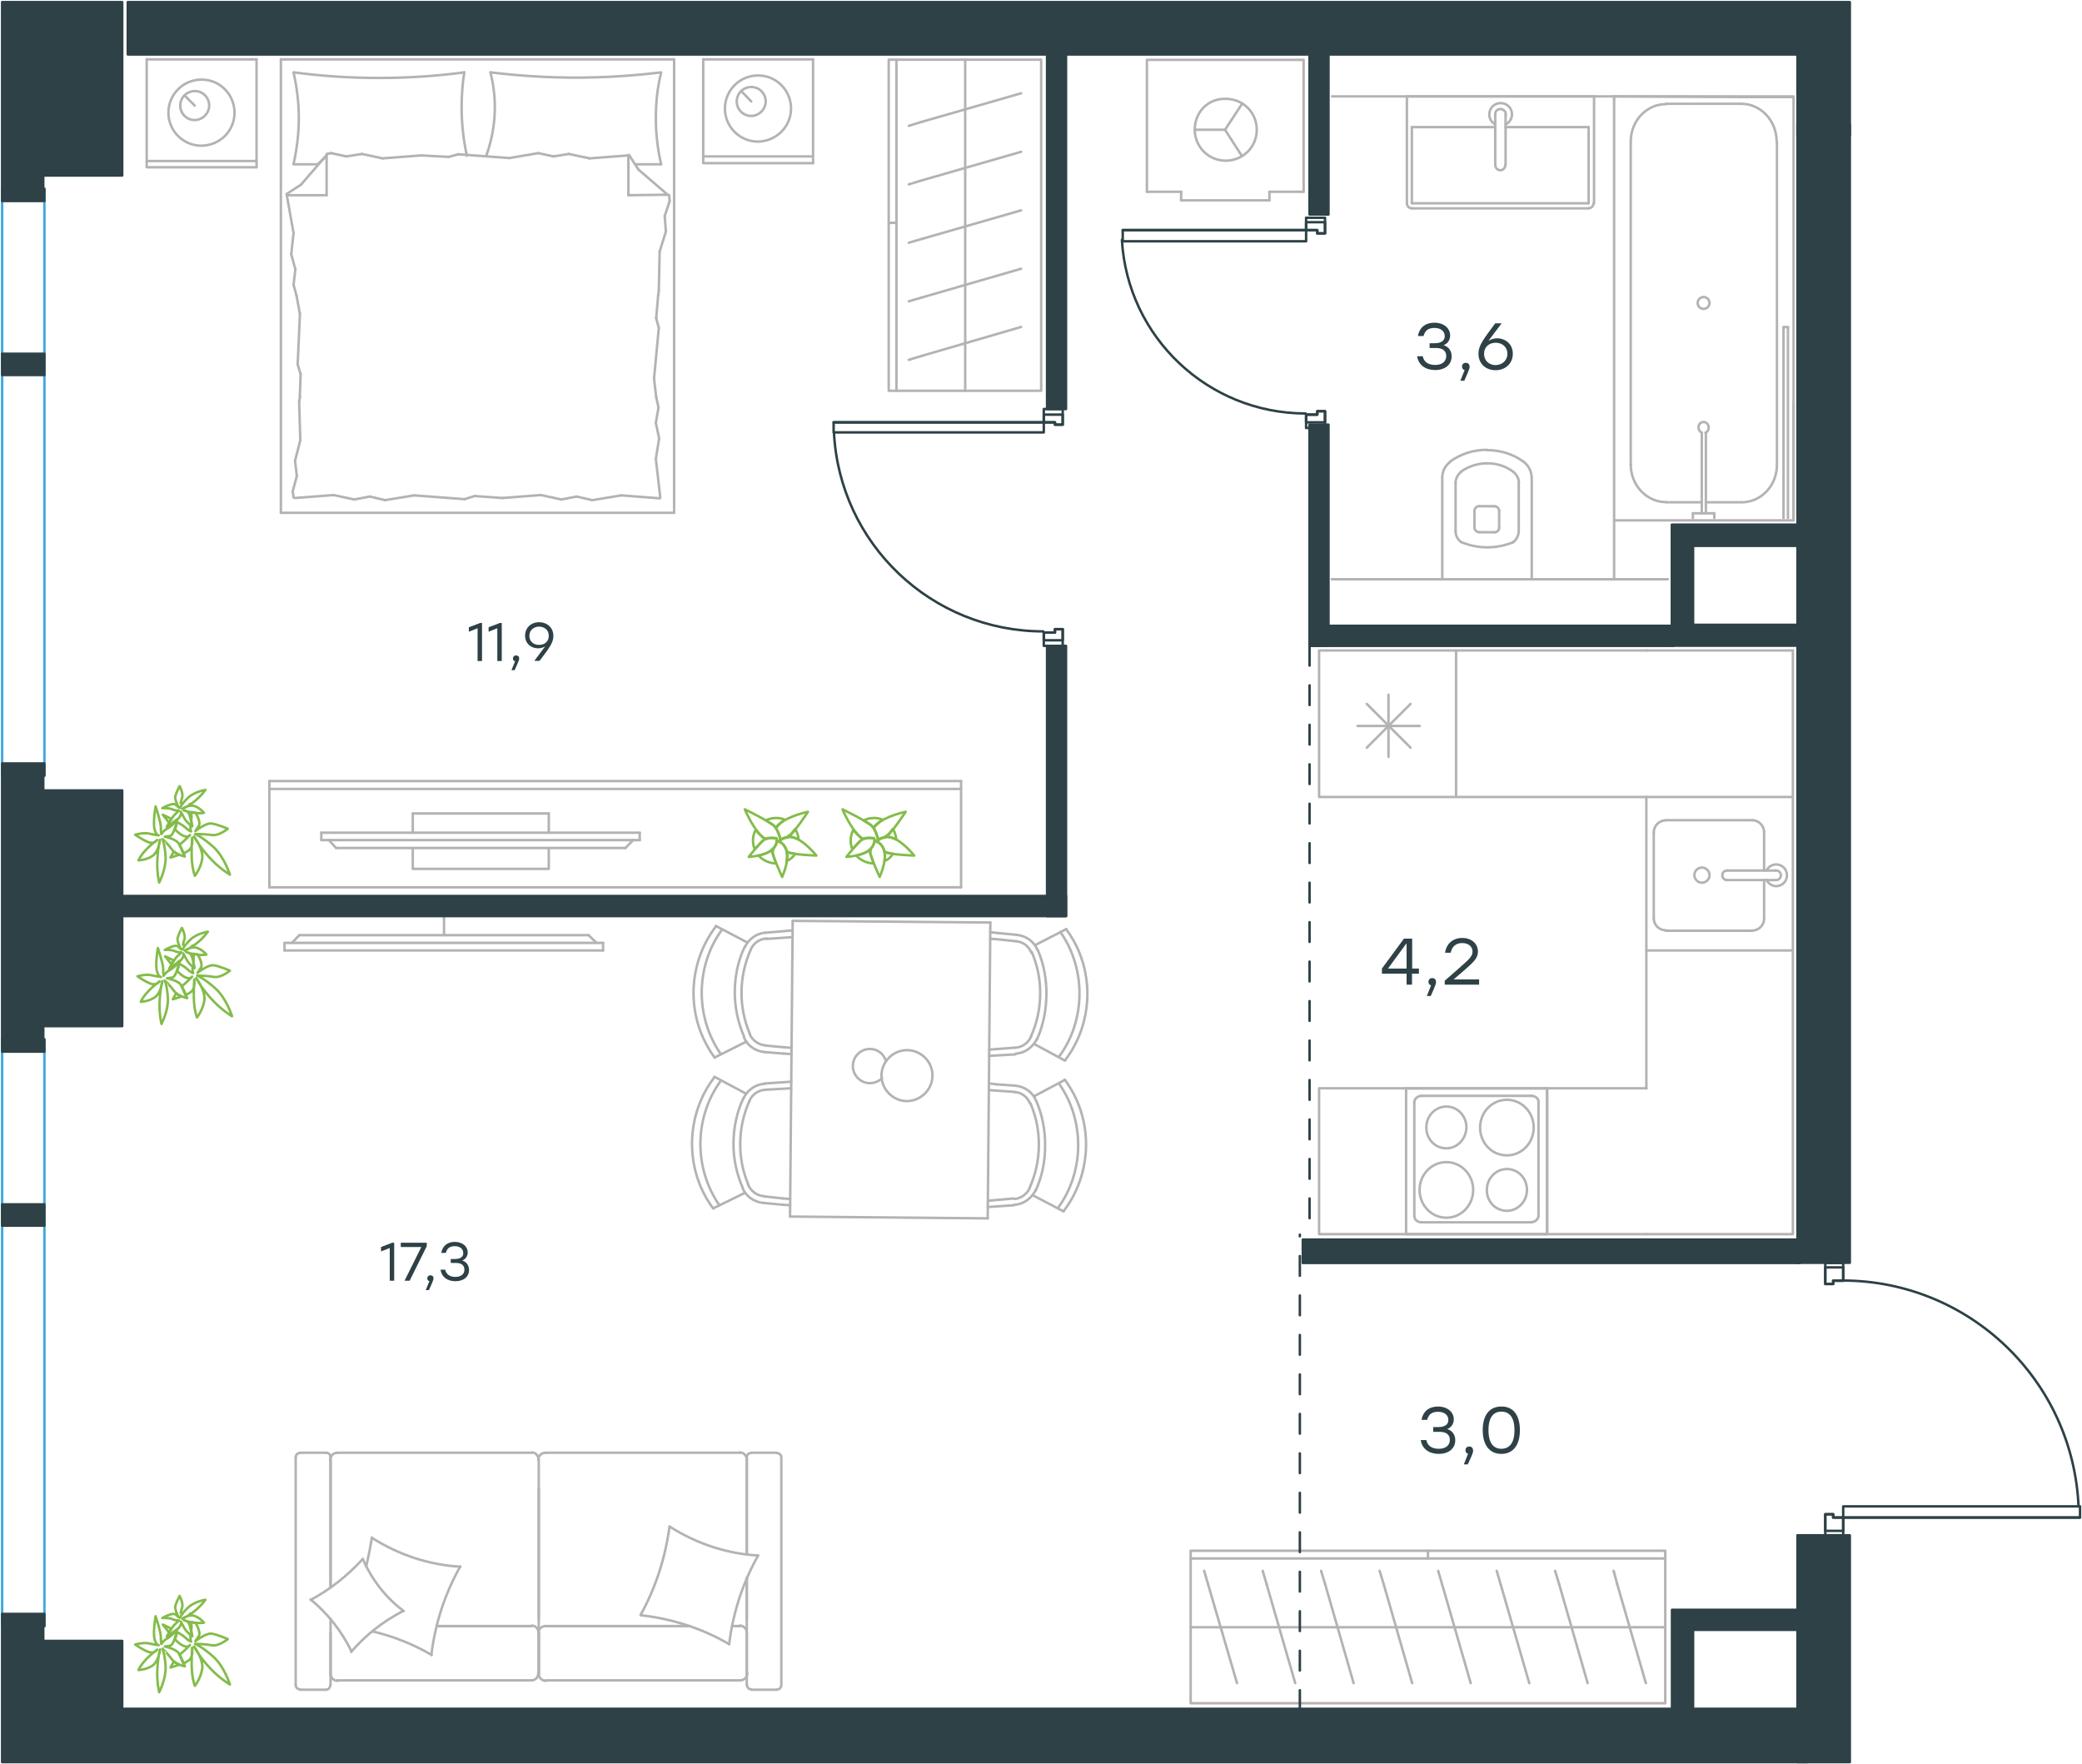 <?xml version="1.0" encoding="utf-8"?>
<!-- Generator: Adobe Illustrator 26.5.0, SVG Export Plug-In . SVG Version: 6.00 Build 0)  -->
<svg version="1.1" id="Layer_1" xmlns="http://www.w3.org/2000/svg" xmlns:xlink="http://www.w3.org/1999/xlink" x="0px" y="0px"
	 viewBox="0 0 1266 1072.7" style="enable-background:new 0 0 1266 1072.7;" xml:space="preserve">
<style type="text/css">
	.st0{fill:none;stroke:#40A7DE;stroke-width:1.5;stroke-linecap:round;stroke-linejoin:round;stroke-miterlimit:10;}
	
		.st1{fill:none;stroke:#2E4146;stroke-width:1.5;stroke-linecap:round;stroke-linejoin:round;stroke-miterlimit:10;stroke-dasharray:12;}
	.st2{fill:none;stroke:#B4B2B2;stroke-width:1.5;stroke-linecap:round;stroke-linejoin:round;stroke-miterlimit:10;}
	.st3{fill:none;stroke:#83BC4A;stroke-width:1.5;stroke-linecap:round;stroke-linejoin:round;stroke-miterlimit:10;}
	.st4{fill:none;stroke:#2D4146;stroke-width:1.5;stroke-linecap:round;stroke-linejoin:round;stroke-miterlimit:10;}
	.st5{fill:#2E4146;}
	.st6{fill:#2D4146;}
</style>
<line class="st0" x1="1.3" y1="632" x2="1.3" y2="988.8"/>
<line class="st0" x1="27" y1="632" x2="27" y2="988.8"/>
<line class="st0" x1="1.3" y1="114.8" x2="1.3" y2="471.6"/>
<line class="st0" x1="27" y1="114.8" x2="27" y2="471.6"/>
<line class="st1" x1="796.3" y1="392.7" x2="796.3" y2="751.7"/>
<polyline class="st2" points="981.5,58.6 981.5,316.4 1090.6,316.4 "/>
<line class="st2" x1="981.5" y1="60.4" x2="981.5" y2="60.4"/>
<line class="st2" x1="1058.8" y1="305.4" x2="1037.2" y2="305.4"/>
<polyline class="st2" points="981.5,58.6 1059.9,59 1090.6,59 1090.6,315 "/>
<line class="st2" x1="1013.1" y1="63.1" x2="1058.8" y2="63.1"/>
<line class="st2" x1="1034.8" y1="305.4" x2="1013.1" y2="305.4"/>
<line class="st2" x1="991.6" y1="282.5" x2="991.6" y2="86.1"/>
<line class="st2" x1="1080.5" y1="86.1" x2="1080.5" y2="282.5"/>
<path class="st2" d="M1013.1,63.3c-11.9,0-21.5,10.1-21.5,22.8"/>
<path class="st2" d="M1059,305.4c11.9,0,21.5-10.1,21.5-22.8"/>
<path class="st2" d="M1080.3,85.9c0-12.5-9.6-22.8-21.5-22.8"/>
<path class="st2" d="M991.6,282.5c0,12.5,9.6,22.8,21.5,22.8"/>
<path class="st2" d="M1035.9,180.6c2,0,3.6,1.7,3.6,3.6c0,1.9-1.6,3.6-3.6,3.6s-3.6-1.5-3.6-3.6
	C1032.3,182.3,1033.9,180.6,1035.9,180.6"/>
<line class="st2" x1="1084.5" y1="198.9" x2="1087.2" y2="198.9"/>
<line class="st2" x1="1084.5" y1="315" x2="1084.5" y2="198.9"/>
<line class="st2" x1="1087.2" y1="198.9" x2="1087.2" y2="315"/>
<line class="st2" x1="1090.6" y1="245.3" x2="1090.6" y2="316.4"/>
<line class="st2" x1="1029.4" y1="315" x2="1029.4" y2="312.1"/>
<line class="st2" x1="1034.8" y1="312.1" x2="1034.8" y2="263.1"/>
<line class="st2" x1="1037.3" y1="263.1" x2="1037.3" y2="312.1"/>
<line class="st2" x1="1029.4" y1="312.1" x2="1042.4" y2="312.1"/>
<line class="st2" x1="1042.4" y1="312.1" x2="1042.4" y2="315"/>
<path class="st2" d="M1037,263.1c1.3-0.5,2-1.7,2-3.1c0-1.9-1.4-3.4-3.1-3.4c-1.8,0-3.1,1.4-3.1,3.4c0,1.4,0.9,2.6,2,3.1"/>
<line class="st2" x1="909.2" y1="100.5" x2="909.2" y2="69.9"/>
<line class="st2" x1="915.5" y1="77.3" x2="966" y2="77.3"/>
<polyline class="st2" points="855.5,123.6 855.5,58.6 969.3,58.6 969.3,123.6 "/>
<line class="st2" x1="858.5" y1="123.6" x2="858.5" y2="77.3"/>
<line class="st2" x1="966" y1="123.6" x2="858.5" y2="123.6"/>
<line class="st2" x1="966" y1="77.3" x2="966" y2="123.6"/>
<line class="st2" x1="915.5" y1="69.9" x2="915.5" y2="100.5"/>
<line class="st2" x1="858.5" y1="77.3" x2="909.2" y2="77.3"/>
<line class="st2" x1="858.5" y1="126.7" x2="966" y2="126.7"/>
<path class="st2" d="M969,123.6c0,1.6-1.4,3-3,3"/>
<path class="st2" d="M858.5,126.7c-1.6,0-3-1.4-3-3"/>
<path class="st2" d="M908.9,75.4c-2.1-1.2-3.3-3.5-3.3-5.8c0-3.9,3-6.9,6.9-6.9s6.9,3,6.9,6.9c0,2.5-1.7,5-3.9,6.1"/>
<path class="st2" d="M909.2,69.9v-0.6c0-1.7,1.4-3,3.2-3c1.7,0,3.2,1.4,3.2,3v0.6"/>
<path class="st2" d="M915.3,100.5L915.3,100.5c0,1.6-1.4,3-3,3c-1.7,0-3-1.4-3-3"/>
<line class="st2" x1="809.8" y1="352.2" x2="1014.2" y2="352.2"/>
<line class="st2" x1="981.5" y1="352.2" x2="981.5" y2="316.4"/>
<line class="st2" x1="899.6" y1="323.6" x2="908.6" y2="323.6"/>
<polyline class="st2" points="931.4,290.2 931.4,352.2 877,352.2 877,290.2 "/>
<line class="st2" x1="908.6" y1="307.8" x2="899.6" y2="307.8"/>
<line class="st2" x1="911.6" y1="320.9" x2="911.6" y2="310.5"/>
<line class="st2" x1="896.6" y1="310.5" x2="896.6" y2="320.9"/>
<line class="st2" x1="923.5" y1="323" x2="923.5" y2="293.5"/>
<line class="st2" x1="885.1" y1="293.5" x2="885.1" y2="323"/>
<path class="st2" d="M899.6,323.6c-1.6,0-3-1.2-3-2.8"/>
<path class="st2" d="M926.5,280.8c3,2.3,4.8,5.8,4.8,9.4"/>
<path class="st2" d="M911.6,320.9c0,1.6-1.4,2.8-3,2.8"/>
<path class="st2" d="M908.6,307.8c1.6,0,3,1.2,3,2.8"/>
<path class="st2" d="M904.2,273.7h0.2c8.1,0,15.9,2.5,22.1,7.1"/>
<path class="st2" d="M881.8,280.6c6.5-4.6,14-7.1,22.3-7.1c-0.2,0-0.2,0,0,0"/>
<path class="st2" d="M877,290.2c0-3.7,1.8-7.1,4.8-9.4"/>
<path class="st2" d="M920.1,286.8c2.1,1.6,3.5,4.1,3.5,6.7"/>
<path class="st2" d="M904.2,281.7h0.2c5.8,0,11.3,1.8,15.7,5.1"/>
<path class="st2" d="M896.6,310.5c0-1.6,1.4-2.8,3-2.8"/>
<path class="st2" d="M885.1,293.5c0-2.5,1.4-5.1,3.5-6.7"/>
<path class="st2" d="M888.3,286.8c4.6-3.2,10.1-5.1,15.9-5.1"/>
<path class="st2" d="M920.3,329.6c-5.1,2.1-10.4,3.2-15.9,3.2s-10.8-1.1-15.9-3.2"/>
<path class="st2" d="M888.5,329.6c-2.3-1.6-3.4-4.1-3.4-6.7"/>
<path class="st2" d="M923.5,323c0,2.5-1.4,5.1-3.4,6.7"/>
<line class="st2" x1="810" y1="58.6" x2="1090.6" y2="58.6"/>
<line class="st2" x1="864.4" y1="666.3" x2="931.4" y2="666.3"/>
<line class="st2" x1="940.8" y1="750.4" x2="940.8" y2="661.8"/>
<path class="st2" d="M879.5,698.2c6.7,0,12-5.7,12.2-12.7c0-6.9-5.3-12.7-12.2-12.7c-6.7,0-12.2,5.7-12.2,12.7
	S872.5,698.2,879.5,698.2"/>
<path class="st2" d="M916.3,702.5c9,0,16.3-7.5,16.3-16.9s-7.3-16.9-16.3-16.9s-16.3,7.5-16.3,16.9S907.2,702.5,916.3,702.5"/>
<path class="st2" d="M916.3,736.2c6.7,0,12.2-5.7,12.2-12.7c0-6.9-5.2-12.7-12.2-12.7c-6.7,0-12.2,5.7-12.2,12.7
	C904,730.5,909.3,736.2,916.3,736.2"/>
<path class="st2" d="M879.5,740.4c9,0,16.3-7.5,16.3-16.9c0-9.3-7.3-16.9-16.3-16.9s-16.3,7.5-16.3,16.9S870.5,740.4,879.5,740.4"/>
<line class="st2" x1="935.5" y1="670.2" x2="935.5" y2="739.2"/>
<line class="st2" x1="931.4" y1="743.2" x2="864.4" y2="743.2"/>
<line class="st2" x1="860" y1="739.2" x2="860" y2="670.2"/>
<path class="st2" d="M935.5,739.2c0,2.1-2.1,3.9-4.4,3.9"/>
<path class="st2" d="M860,670.2c0-2.1,2.1-3.9,4.4-3.9"/>
<path class="st2" d="M931.2,666.3c2.6,0,4.4,1.8,4.4,3.9"/>
<path class="st2" d="M864.4,743.2c-2.6,0-4.4-1.8-4.4-3.9"/>
<rect x="855" y="661.8" class="st2" width="85.7" height="88.6"/>
<line class="st2" x1="844.3" y1="422.4" x2="844.3" y2="460.2"/>
<line class="st2" x1="831.1" y1="454.6" x2="857.7" y2="428"/>
<line class="st2" x1="831.1" y1="428" x2="857.7" y2="454.6"/>
<line class="st2" x1="825.5" y1="441.4" x2="863.3" y2="441.4"/>
<polyline class="st2" points="1090.2,395.5 1090.2,750.4 1001.1,750.4 "/>
<line class="st2" x1="1001.1" y1="661.8" x2="1001.1" y2="484.6"/>
<line class="st2" x1="1090.2" y1="395.5" x2="1001.1" y2="395.5"/>
<line class="st2" x1="1079.5" y1="529.3" x2="1050.2" y2="529.3"/>
<line class="st2" x1="1072.7" y1="558.3" x2="1072.7" y2="535.1"/>
<line class="st2" x1="1005.6" y1="506.1" x2="1005.6" y2="558.3"/>
<line class="st2" x1="1072.7" y1="529.3" x2="1072.7" y2="506.1"/>
<line class="st2" x1="1065.4" y1="498.7" x2="1012.9" y2="498.7"/>
<line class="st2" x1="1050.2" y1="535.1" x2="1079.5" y2="535.1"/>
<line class="st2" x1="1012.9" y1="565.9" x2="1065.4" y2="565.9"/>
<path class="st2" d="M1050.2,535.1L1050.2,535.1c-1.7,0-2.9-1.2-2.9-2.9s1.2-2.9,2.9-2.9"/>
<path class="st2" d="M1072.7,558.5c0,4.1-3.2,7.3-7.3,7.3"/>
<path class="st2" d="M1074.2,529.3c1-2.2,3.4-3.7,5.8-3.7c3.7,0,6.6,2.9,6.6,6.6c0,3.7-2.9,6.6-6.6,6.6c-2.4,0-4.6-1.5-5.8-3.7"/>
<path class="st2" d="M1005.6,506.1c0-3.9,3.2-7.3,7.3-7.3"/>
<path class="st2" d="M1065.4,498.7c3.9,0,7.3,3.2,7.3,7.3"/>
<path class="st2" d="M1012.9,565.6c-4.1,0-7.3-3.2-7.3-7.3"/>
<path class="st2" d="M1079.5,529.3h0.5c1.5,0,2.9,1.2,2.9,2.9c0,1.5-1.2,2.9-2.9,2.9h-0.5"/>
<path class="st2" d="M1034.9,527.5c-2.4,0-4.6,1.9-4.6,4.6c0,2.4,2,4.6,4.6,4.6c2.4,0,4.6-1.9,4.6-4.6
	C1039.5,529.7,1037.6,527.5,1034.9,527.5"/>
<line class="st2" x1="1001.2" y1="577.9" x2="1089.8" y2="577.9"/>
<polyline class="st2" points="1001.1,750.4 802.1,750.4 802.1,661.7 1001.2,661.7 "/>
<polyline class="st2" points="1001.2,395.5 802.1,395.5 802.1,484.6 1001.2,484.6 "/>
<line class="st2" x1="885.4" y1="395.5" x2="885.4" y2="484.6"/>
<line class="st2" x1="1001.2" y1="484.6" x2="1090.2" y2="484.6"/>
<line class="st2" x1="771.9" y1="116.6" x2="792.7" y2="116.6"/>
<line class="st2" x1="744.9" y1="78.9" x2="755.4" y2="62.9"/>
<line class="st2" x1="744.9" y1="78.9" x2="726.5" y2="78.9"/>
<line class="st2" x1="718.2" y1="121.8" x2="718.2" y2="116.6"/>
<line class="st2" x1="771.9" y1="121.8" x2="718.2" y2="121.8"/>
<line class="st2" x1="744.9" y1="78.9" x2="755" y2="94.6"/>
<polyline class="st2" points="792.7,116.6 792.7,36.4 697.4,36.4 697.4,116.6 "/>
<line class="st2" x1="697.4" y1="116.6" x2="718.2" y2="116.6"/>
<line class="st2" x1="771.9" y1="116.6" x2="771.9" y2="121.8"/>
<path class="st2" d="M726.5,78.9c0,10.3,8.3,18.8,18.8,18.8s18.9-8.3,18.9-18.8s-8.3-18.8-18.9-18.8
	C734.6,59.8,726.5,68.1,726.5,78.9"/>
<rect x="540.4" y="36.3" class="st2" width="92.7" height="201.3"/>
<line class="st2" x1="545.1" y1="237.6" x2="545.1" y2="36.3"/>
<line class="st2" x1="586.9" y1="237.6" x2="586.9" y2="36.3"/>
<line class="st2" x1="552.6" y1="76.5" x2="560.8" y2="74"/>
<line class="st2" x1="560.8" y1="74" x2="620.9" y2="56.7"/>
<line class="st2" x1="552.6" y1="112.1" x2="560.8" y2="109.6"/>
<line class="st2" x1="560.8" y1="109.6" x2="620.9" y2="92.3"/>
<line class="st2" x1="552.6" y1="147.6" x2="560.8" y2="145.2"/>
<line class="st2" x1="560.8" y1="145.2" x2="620.9" y2="127.9"/>
<line class="st2" x1="552.6" y1="183.2" x2="560.8" y2="180.8"/>
<line class="st2" x1="560.8" y1="180.8" x2="620.9" y2="163.4"/>
<line class="st2" x1="552.6" y1="218.8" x2="560.8" y2="216.3"/>
<line class="st2" x1="560.8" y1="216.3" x2="620.9" y2="198.8"/>
<line class="st2" x1="545.1" y1="135.5" x2="540.4" y2="135.5"/>
<line class="st2" x1="183" y1="112.3" x2="198.4" y2="94.5"/>
<line class="st2" x1="174.2" y1="118" x2="183" y2="112.3"/>
<line class="st2" x1="409.9" y1="36.1" x2="409.9" y2="311.8"/>
<line class="st2" x1="382.1" y1="118.7" x2="382.1" y2="94.7"/>
<line class="st2" x1="170.8" y1="311.8" x2="170.8" y2="36.1"/>
<line class="st2" x1="170.8" y1="36.1" x2="409.9" y2="36.1"/>
<line class="st2" x1="198.6" y1="118.7" x2="174.7" y2="118.7"/>
<line class="st2" x1="193.2" y1="99.9" x2="178.5" y2="99.9"/>
<line class="st2" x1="198.6" y1="118.7" x2="198.6" y2="94.7"/>
<line class="st2" x1="198.6" y1="94.7" x2="193.2" y2="99.9"/>
<line class="st2" x1="402" y1="99.9" x2="387.3" y2="99.9"/>
<line class="st2" x1="388.2" y1="103.1" x2="406" y2="118.4"/>
<line class="st2" x1="382.5" y1="94.2" x2="388.2" y2="103.1"/>
<line class="st2" x1="382.1" y1="118.7" x2="406" y2="118.4"/>
<line class="st2" x1="305.4" y1="302.8" x2="288.7" y2="301.6"/>
<line class="st2" x1="251.8" y1="301.2" x2="234.1" y2="304.1"/>
<line class="st2" x1="224.9" y1="301.9" x2="215.4" y2="303.7"/>
<line class="st2" x1="234.1" y1="304.1" x2="224.9" y2="301.9"/>
<line class="st2" x1="288.6" y1="301.6" x2="282.5" y2="303.5"/>
<line class="st2" x1="282.5" y1="303.5" x2="251.8" y2="301.2"/>
<line class="st2" x1="202.9" y1="301" x2="179.4" y2="302.8"/>
<line class="st2" x1="215.4" y1="303.7" x2="202.9" y2="301"/>
<line class="st2" x1="377.8" y1="301.2" x2="360.1" y2="304.1"/>
<line class="st2" x1="350.6" y1="301.9" x2="341.4" y2="303.7"/>
<line class="st2" x1="360.1" y1="304.1" x2="350.6" y2="301.9"/>
<line class="st2" x1="401.3" y1="303" x2="377.8" y2="301.2"/>
<line class="st2" x1="328.9" y1="301" x2="305.4" y2="302.8"/>
<line class="st2" x1="341.3" y1="303.7" x2="328.9" y2="301"/>
<line class="st2" x1="170.8" y1="311.8" x2="409.9" y2="311.8"/>
<path class="st2" d="M178.7,44c17.2,2.3,34.4,3.4,51.8,3.4c17.2,0,34.6-1.1,51.8-3.4"/>
<path class="st2" d="M402,44.3c-2.3,9-3.2,18.3-3.2,27.8c0,9.3,1.1,18.5,3.2,27.8"/>
<path class="st2" d="M178.5,99.7c2-9,3.2-18.3,3.2-27.8c0-9.3-1.1-18.5-3.2-27.8"/>
<path class="st2" d="M298.4,44c17.2,2.1,34.4,3.2,51.8,3.2c17.2,0,34.6-1.1,51.8-3.2"/>
<line class="st2" x1="399" y1="241.3" x2="400.4" y2="247.8"/>
<line class="st2" x1="398.8" y1="257.1" x2="400.8" y2="266.6"/>
<line class="st2" x1="400.4" y1="247.8" x2="398.8" y2="257.1"/>
<line class="st2" x1="398.8" y1="279" x2="401.5" y2="302.5"/>
<line class="st2" x1="400.8" y1="266.6" x2="398.8" y2="279"/>
<line class="st2" x1="400.2" y1="179.7" x2="399" y2="193.5"/>
<line class="st2" x1="397.7" y1="230.2" x2="399" y2="241.3"/>
<line class="st2" x1="399" y1="193.5" x2="400.6" y2="199.4"/>
<line class="st2" x1="400.6" y1="199.4" x2="397.7" y2="230.2"/>
<line class="st2" x1="400.6" y1="176.8" x2="400.2" y2="179.7"/>
<line class="st2" x1="406.9" y1="118.7" x2="407.2" y2="122.3"/>
<line class="st2" x1="404.2" y1="131.3" x2="404.9" y2="140.8"/>
<line class="st2" x1="407.2" y1="122.3" x2="404.2" y2="131.3"/>
<line class="st2" x1="401.1" y1="153" x2="400.6" y2="176.8"/>
<line class="st2" x1="404.9" y1="140.8" x2="401.1" y2="153"/>
<path class="st2" d="M295.7,94.7c3.4-9.5,5.2-19.5,5.2-29.4c0-7.2-0.9-14.2-2.7-21.3"/>
<line class="st2" x1="180.3" y1="179.7" x2="178.5" y2="173.2"/>
<line class="st2" x1="179.6" y1="163.7" x2="177.1" y2="154.6"/>
<line class="st2" x1="178.5" y1="173.2" x2="179.6" y2="163.7"/>
<line class="st2" x1="178.5" y1="141.7" x2="174.4" y2="118.7"/>
<line class="st2" x1="177.1" y1="154.6" x2="178.5" y2="141.7"/>
<line class="st2" x1="182.3" y1="241.3" x2="182.8" y2="227.5"/>
<line class="st2" x1="182.3" y1="190.6" x2="180.3" y2="179.7"/>
<line class="st2" x1="182.8" y1="227.5" x2="181" y2="221.6"/>
<line class="st2" x1="181" y1="221.6" x2="182.4" y2="190.6"/>
<line class="st2" x1="181.9" y1="244.2" x2="182.4" y2="241.3"/>
<line class="st2" x1="178.5" y1="302.5" x2="178" y2="298.7"/>
<line class="st2" x1="180.5" y1="289.4" x2="179.4" y2="280.2"/>
<line class="st2" x1="178" y1="298.7" x2="180.5" y2="289.4"/>
<line class="st2" x1="182.6" y1="267.7" x2="181.9" y2="244.2"/>
<line class="st2" x1="179.4" y1="280.2" x2="182.6" y2="267.7"/>
<path class="st2" d="M282.3,44c-1.1,7-1.6,14.3-1.6,21.3c0,10,1.1,19.7,3.2,29.4"/>
<line class="st2" x1="256.1" y1="94.5" x2="272.8" y2="95.4"/>
<line class="st2" x1="309.7" y1="96.1" x2="327.3" y2="93.1"/>
<line class="st2" x1="336.6" y1="95.1" x2="345.9" y2="93.6"/>
<line class="st2" x1="327.3" y1="93.1" x2="336.6" y2="95.1"/>
<line class="st2" x1="272.8" y1="95.4" x2="278.7" y2="93.8"/>
<line class="st2" x1="278.7" y1="93.8" x2="309.7" y2="96.1"/>
<line class="st2" x1="358.5" y1="96.3" x2="382.1" y2="94.5"/>
<line class="st2" x1="345.9" y1="93.6" x2="358.5" y2="96.3"/>
<line class="st2" x1="198.6" y1="93.6" x2="201.3" y2="93.1"/>
<line class="st2" x1="210.6" y1="95.1" x2="220.1" y2="93.6"/>
<line class="st2" x1="201.3" y1="93.1" x2="210.6" y2="95.1"/>
<line class="st2" x1="232.6" y1="96.3" x2="256.1" y2="94.5"/>
<line class="st2" x1="220.1" y1="93.6" x2="232.6" y2="96.3"/>
<line class="st2" x1="494.4" y1="95.1" x2="427.6" y2="95.1"/>
<line class="st2" x1="494.4" y1="36.1" x2="427.6" y2="36.1"/>
<line class="st2" x1="450.7" y1="55.3" x2="456.8" y2="61.7"/>
<line class="st2" x1="494.4" y1="36.1" x2="494.4" y2="99.2"/>
<polyline class="st2" points="427.6,36.1 427.6,99.2 494.4,99.2 "/>
<path class="st2" d="M465.6,61.7c0,4.7-4.1,8.8-8.8,8.8c-5,0-8.8-4.1-8.8-8.8c0-5,4.1-8.8,8.8-8.8C461.8,52.9,465.6,56.9,465.6,61.7
	"/>
<path class="st2" d="M481,66c0,10.9-8.8,19.9-20.1,20.1c-11.1,0-20.1-9-20.1-20.1s9-20.1,20.1-20.1C472,45.8,481,54.9,481,66"/>
<line class="st2" x1="156" y1="97.9" x2="89.2" y2="97.9"/>
<line class="st2" x1="156" y1="36.1" x2="89.2" y2="36.1"/>
<line class="st2" x1="112.3" y1="58.1" x2="118.4" y2="64.2"/>
<line class="st2" x1="156" y1="36.1" x2="156" y2="101.7"/>
<polyline class="st2" points="89.2,36.1 89.2,101.7 156,101.7 "/>
<path class="st2" d="M127.2,64.2c0,4.7-4.1,8.8-8.8,8.8c-5,0-8.8-4.1-8.8-8.8c0-5,4.1-8.8,8.8-8.8C123.4,55.3,127.2,59.4,127.2,64.2
	"/>
<path class="st2" d="M142.6,68.5c0,11.1-8.8,19.9-20.1,20.1c-11.1,0-20.1-9-20.1-20.1s9-20.1,20.1-20.1
	C133.6,48.3,142.6,57.4,142.6,68.5"/>
<line class="st2" x1="333.7" y1="494.6" x2="333.7" y2="506.3"/>
<line class="st2" x1="251" y1="494.6" x2="333.7" y2="494.6"/>
<polyline class="st2" points="333.7,515.6 333.7,528.3 251,528.3 251,515.6 "/>
<line class="st2" x1="251" y1="506.3" x2="251" y2="494.6"/>
<line class="st2" x1="163.8" y1="479.7" x2="584.4" y2="479.7"/>
<line class="st2" x1="163.8" y1="539.5" x2="584.4" y2="539.5"/>
<line class="st2" x1="163.8" y1="539.5" x2="163.8" y2="474.9"/>
<line class="st2" x1="163.8" y1="474.9" x2="584.4" y2="474.9"/>
<line class="st2" x1="584.4" y1="474.9" x2="584.4" y2="539.5"/>
<line class="st2" x1="389" y1="510.8" x2="389" y2="506.3"/>
<line class="st2" x1="199.9" y1="510.8" x2="204.4" y2="515.6"/>
<line class="st2" x1="380.3" y1="515.6" x2="385" y2="510.8"/>
<line class="st2" x1="389" y1="510.8" x2="195.4" y2="510.8"/>
<line class="st2" x1="195.4" y1="506.3" x2="389" y2="506.3"/>
<line class="st2" x1="195.4" y1="510.8" x2="195.4" y2="506.3"/>
<line class="st2" x1="204.4" y1="515.6" x2="380.3" y2="515.6"/>
<path class="st3" d="M472.1,509.6c0,0,1.4,3.6-2.9,7.2c-4.3,3.7-13.9,4.2-13.9,4.2s7.4-9.4,9.8-10.9
	C467.4,508.9,472.1,509.6,472.1,509.6z"/>
<path class="st3" d="M473.5,511.7c0,0,2.6-4,9.1-2.4c6.4,1.6,13.8,10.9,13.8,10.9s-14.3-0.5-17.3-2c-0.2-0.2-0.5-0.2-0.7-0.4
	C477.2,513.6,475,512.2,473.5,511.7z"/>
<path class="st3" d="M469.6,518.5c0-0.7,0.3-1.6,0.5-2.5l-1.1,1c-1.9,1.7-4.9,2.5-7.7,3.2c2.7,3.1,6.8,4.7,10.6,4.8
	C471,522.4,469.9,519.6,469.6,518.5z M478.9,518c-0.2-0.2-0.5-0.2-0.7-0.4c0.6,1.9,0.4,4,0.1,6c0.9-0.5,2.1-1.1,2.9-1.8
	c1-0.8,1.6-1.7,2.4-2.7C481.6,518.7,479.8,518.6,478.9,518z M463.9,509.2c-1.4-1.2-3.1-2.8-4.4-4.7c-1.9,3.7-2.2,8-0.6,11.8
	c2.3-2.4,4.9-5.3,6-5.9c0.4,0,0.4,0,0.6-0.1C465.1,509.8,464.6,509.6,463.9,509.2z M474.4,510.3l0.2,0.2l0.4-0.3L474.4,510.3z
	 M479.4,508.3l-0.6,0.5c1.1-0.3,2.4,0,3.6,0.3c1.1,0.5,2.1,0.9,3.2,1.3c-0.2-2.2-0.8-4.4-2.1-6.4
	C481.9,506.2,480.6,507.7,479.4,508.3z M470.6,502c0.3,0.4,0.8,1,1.2,1.4c0.4-0.7,1-1.6,2-2.4s2.1-1.8,3.4-2.6
	c-3.7-1.6-7.9-1.3-11.5,0.4C468,500.2,469.9,501.3,470.6,502z"/>
<path class="st3" d="M471.9,503.6c0.4-0.7,1-1.6,2-2.4c5.1-5.1,17.4-7.6,17.4-7.6s-8.5,12.8-11.6,15.1c-0.2,0.2-0.4,0.3-0.6,0.5
	c-1.8,0.2-3.1,0.7-4.1,1.5h-0.4C474.1,508.8,473.2,505.9,471.9,503.6z"/>
<path class="st3" d="M452.9,492.1c0,0,15.1,7.3,18,10.3c2.2,2.2,3.4,6.6,3.8,8.3c-0.9,0.5-1.2,1-1.2,1c-0.5-0.2-0.9-0.2-0.9-0.2
	s-0.2,0.2-0.2,0.5c0.1-1.5-0.2-2.2-0.2-2.2s-4-0.7-6.4,0.4c-0.5-0.2-0.9-0.6-1.2-0.6C458.2,504.9,452.9,492.1,452.9,492.1"/>
<path class="st3" d="M472.7,511.5c0,0,4.3,0.3,5.8,6.3c1.4,5.9-2.9,15.4-2.9,15.4s-5.4-11.7-5.7-14.8c0.1-0.7,0.1-1.8,0.5-2.5
	c1.2-1.4,1.6-2.8,1.9-3.7C472.5,511.6,472.7,511.5,472.7,511.5z"/>
<path class="st3" d="M531.5,509.6c0,0,1.4,3.6-2.9,7.2c-4.3,3.7-13.9,4.2-13.9,4.2s7.4-9.4,9.8-10.9
	C526.8,508.9,531.5,509.6,531.5,509.6z"/>
<path class="st3" d="M533,511.7c0,0,2.6-4,9.1-2.4c6.4,1.6,13.8,10.9,13.8,10.9s-14.3-0.5-17.3-2c-0.2-0.2-0.5-0.2-0.7-0.4
	C536.6,513.6,534.4,512.2,533,511.7z"/>
<path class="st3" d="M529,518.5c0-0.7,0.3-1.6,0.5-2.5l-1.1,1c-1.9,1.7-4.9,2.5-7.7,3.2c2.7,3.1,6.8,4.7,10.6,4.8
	C530.4,522.4,529.3,519.6,529,518.5z M538.4,518c-0.2-0.2-0.5-0.2-0.7-0.4c0.6,1.9,0.5,4,0.1,6c1-0.5,2.1-1.1,2.9-1.8
	c1-0.8,1.6-1.7,2.4-2.7C541,518.7,539.2,518.6,538.4,518z M523.3,509.2c-1.4-1.2-3.1-2.8-4.4-4.7c-1.9,3.7-2.2,8-0.6,11.8
	c2.3-2.4,4.9-5.3,6.1-5.9c0.4,0,0.4,0,0.6-0.1C524.5,509.8,524,509.6,523.3,509.2z M533.8,510.3l0.2,0.2l0.4-0.3L533.8,510.3z
	 M538.8,508.3l-0.6,0.5c1.1-0.3,2.4,0,3.6,0.3c1.1,0.5,2.1,0.9,3.2,1.3c-0.2-2.2-0.8-4.4-2.1-6.4C541.3,506.2,540,507.7,538.8,508.3
	z M530,502c0.3,0.4,0.8,1,1.2,1.4c0.4-0.7,1-1.6,2-2.4s2.1-1.8,3.5-2.6c-3.7-1.6-7.9-1.3-11.5,0.4C527.4,500.2,529.3,501.3,530,502z
	"/>
<path class="st3" d="M531.3,503.6c0.4-0.7,1-1.6,2-2.4c5.1-5.1,17.4-7.6,17.4-7.6s-8.5,12.8-11.6,15.1c-0.2,0.2-0.4,0.3-0.6,0.5
	c-1.8,0.2-3.2,0.7-4.1,1.5H534C533.5,508.8,532.6,505.9,531.3,503.6z"/>
<path class="st3" d="M512.3,492.1c0,0,15.1,7.3,18,10.3c2.2,2.2,3.4,6.6,3.8,8.3c-0.9,0.5-1.2,1-1.2,1c-0.5-0.2-0.9-0.2-0.9-0.2
	s-0.2,0.2-0.2,0.5c0.1-1.5-0.2-2.2-0.2-2.2s-4-0.7-6.4,0.4c-0.5-0.2-0.9-0.6-1.2-0.6C517.6,504.9,512.3,492.1,512.3,492.1"/>
<path class="st3" d="M532.1,511.5c0,0,4.3,0.3,5.7,6.3c1.4,5.9-2.9,15.4-2.9,15.4s-5.4-11.7-5.7-14.8c0.1-0.7,0.1-1.8,0.5-2.5
	c1.2-1.4,1.6-2.8,1.9-3.7C531.9,511.6,532.1,511.5,532.1,511.5z"/>
<path class="st3" d="M115.6,489.6c-0.1-0.3-0.1-0.6-0.1-0.8h0.1c0.1,0.1,0.3,0.4,0.6,0.8C116,489.6,115.8,489.7,115.6,489.6z
	 M102.8,500.2c-2.1-2.7-3.8-4.8-3.8-4.8s2.5,1.1,5.2,2.5C103.6,498.6,103.1,499.4,102.8,500.2z M104.3,501.9
	c-0.2-0.2-0.5-0.5-0.7-0.7c0.8-0.6,1.9-1.4,2.9-2l0.2,0.1C106.1,500,105.2,501.1,104.3,501.9z M109,519.7c-2.8,1-5.3,1.7-5.3,1.7
	s0.8-1.7,2.1-3.7C106.7,518.8,108,519.3,109,519.7z M118.6,507.1c0,0,4.3,1.7,11.1,7.8c6.7,6.1,10.1,16.9,10.1,16.9
	s-6.6-3.8-12.9-10.9c-6.3-7-8.9-12.3-8.9-12.3s5.6,7.4,5,13.2c-0.7,5.9-4.5,10.7-4.5,10.7s-1.4-3.2-1.8-9.1c-0.4-6,0.1-14,0.1-14
	s0.9,5.2-1.8,7.5c-0.8,0.6-2.1,1.4-3.5,2.1c-0.7-1.5-1.5-3.7-2.4-5.3c0.2-0.2,0.5-0.3,0.6-0.5c3-2.4,5.8-5.5,5.8-5.5
	s-1.1,2.4-5.3-0.2c-1.2-0.7-2.5-1.9-3.8-3.2c0.6-1.5,1-3.3,1.2-4.5c2,1.1,3.8,2.2,4.7,3c2.7,2.6,3.9,2.7,3.9,2.7s-0.7-1.5-0.3-4
	c0.7,0.6,1,0.8,1,0.8s-0.2-1.5-0.6-3.4c0.2-1.6,0.2-3.5,0-5.2c0.8,0.2,1.6,0.2,2.5,0.4l0.2,0.1c1.6,3,2.9,6.3,1.9,7.9l-2.1,3.2
	c0,0,6.3-5,9.7-4.6c3.5,0.4,10,3.2,10,3.2s-5.4,4.5-9.7,3.8C124.5,507.1,118.6,507.1,118.6,507.1z"/>
<path class="st3" d="M104.6,516.6c2.1,3,7.8,4.2,7.8,4.2s-2.1-5.8-3.9-8.2c-1.8-2.5-8.3-3.9-8.3-3.9l3-0.4c2.6-0.3,4.1-8.3,4.5-10.2
	c-0.1,0.2-0.4,0.3-0.6,0.5c-1.2,1.4-3.3,4.1-5.2,5.1c-2.6,1.3-3.8,3.5-3.8,3.5s-0.3-1.4-0.3-4.4c0-3.1-3.2-12.5-3.2-12.5
	s-1.6,9.4-0.7,13.6c1,4.2,2.6,4,2.6,4s-3-0.4-6.1-1.1s-8.2,0.7-8.2,0.7s6.3,4.4,9.2,4.9c2.7,0.5,4.2-1.7,4.2-1.7s-3.9,2.8-7.1,6.3
	c-3.2,3.4-4.3,6.1-4.3,6.1s4.9-0.1,8.7-2.8c3.7-2.8,4.4-9.7,4.4-9.7s-1.2,4-1.6,11.8c-0.5,7.8,1.1,14.2,1.1,14.2s4.2-8,3.9-15.5
	c-0.4-7.5-1.9-11-1.9-11S102.3,513.3,104.6,516.6z"/>
<path class="st3" d="M110.8,484.8c0.7-2.7-1.6-6.8-1.6-6.8s-2.1,4-2.6,6.1s2,6.8,2,6.8l-1.8-1.6c-1.8-1.6-8.1,2.1-8.1,2.1
	s4.1-0.3,6.1,0.7c2.2,1,3.9,0.7,3.9,0.7s-0.5,0.8-2.1,2.2c-1.8,1.4-5.2,7.7-5.2,7.7s6-3.3,7.7-5.8s0.8-3.4,0.8-3.4s1.1,2,2.3,4.2
	c1.2,2.2,4.5,4.7,4.5,4.7s-0.8-5.9-1.9-7.8s-3-1.8-3-1.8s3.4,1.1,6.8,1.5c3.5,0.4,5.4-0.1,5.4-0.1s-2.4-3-5.8-4.1s-7.4,1.7-7.4,1.7
	s2.7-0.9,7.1-4.3c4.3-3.3,7-7.2,7-7.2s-6.6,1-10.5,4.7s-5,6.2-5,6.2S109.9,487.3,110.8,484.8z"/>
<path class="st3" d="M117,575.8c-0.1-0.3-0.1-0.6-0.1-0.8h0.1c0,0.1,0.3,0.4,0.6,0.8C117.3,575.8,117.2,575.9,117,575.8z
	 M104.2,586.3c-2.1-2.7-3.8-4.8-3.8-4.8s2.5,1.1,5.2,2.5C105,584.8,104.5,585.6,104.2,586.3z M105.7,588.1c-0.2-0.2-0.5-0.5-0.7-0.7
	c0.8-0.6,2-1.4,2.9-2l0.2,0.1C107.4,586.2,106.6,587.3,105.7,588.1z M110.4,605.9c-2.8,1-5.3,1.7-5.3,1.7s0.8-1.7,2.1-3.7
	C108.1,604.9,109.3,605.5,110.4,605.9z M119.9,593.2c0,0,4.3,1.7,11.1,7.8c6.7,6,10.1,16.9,10.1,16.9s-6.6-3.8-12.9-10.9
	c-6.3-7-8.9-12.3-8.9-12.3s5.6,7.4,5,13.2c-0.7,5.9-4.5,10.7-4.5,10.7s-1.4-3.2-1.8-9.1c-0.4-6,0.1-14,0.1-14s0.9,5.2-1.8,7.5
	c-0.8,0.6-2.1,1.4-3.5,2.1c-0.7-1.5-1.5-3.7-2.4-5.3c0.2-0.2,0.5-0.3,0.6-0.5c3-2.4,5.8-5.5,5.8-5.5s-1.1,2.4-5.3-0.2
	c-1.1-0.7-2.5-1.9-3.8-3.2c0.6-1.5,1-3.3,1.2-4.5c2,1.1,3.8,2.2,4.7,3.1c2.7,2.6,3.9,2.7,3.9,2.7s-0.7-1.6-0.3-4
	c0.7,0.6,1,0.8,1,0.8s-0.2-1.5-0.6-3.4c0.2-1.6,0.2-3.5,0-5.2c0.8,0.2,1.6,0.2,2.5,0.4l0.2,0.1c1.6,3,2.9,6.3,1.9,7.9l-2.1,3.2
	c0,0,6.3-5,9.7-4.6c3.5,0.4,10,3.3,10,3.3s-5.4,4.5-9.7,3.8C125.8,593.2,119.9,593.2,119.9,593.2z"/>
<path class="st3" d="M106,602.7c2.1,3,7.8,4.2,7.8,4.2s-2.1-5.8-3.9-8.2c-1.7-2.5-8.3-3.9-8.3-3.9l3-0.4c2.6-0.3,4.1-8.3,4.5-10.2
	c-0.1,0.2-0.4,0.3-0.6,0.5c-1.2,1.4-3.3,4.1-5.2,5.1c-2.6,1.3-3.8,3.5-3.8,3.5s-0.3-1.4-0.3-4.4c0-3.1-3.2-12.5-3.2-12.5
	s-1.6,9.4-0.7,13.6c1,4.2,2.6,4,2.6,4s-3-0.4-6.1-1.1c-3.1-0.7-8.2,0.7-8.2,0.7s6.3,4.4,9.2,4.8c2.7,0.5,4.2-1.7,4.2-1.7
	s-3.9,2.8-7.1,6.3c-3.2,3.4-4.3,6.1-4.3,6.1s4.9-0.1,8.7-2.8c3.7-2.8,4.4-9.7,4.4-9.7s-1.2,4-1.6,11.8c-0.5,7.8,1.1,14.2,1.1,14.2
	s4.2-8,3.9-15.5c-0.4-7.5-1.9-11-1.9-11S103.7,599.5,106,602.7z"/>
<path class="st3" d="M112.2,571c0.7-2.7-1.6-6.8-1.6-6.8s-2.1,4-2.6,6.1s2,6.8,2,6.8l-1.8-1.6c-1.8-1.6-8,2.1-8,2.1s4.1-0.3,6.1,0.7
	c2.2,1,3.9,0.7,3.9,0.7s-0.5,0.8-2.1,2.2c-1.8,1.4-5.2,7.7-5.2,7.7s6-3.3,7.7-5.8s0.8-3.4,0.8-3.4s1.1,2,2.3,4.2
	c1.2,2.2,4.5,4.7,4.5,4.7s-0.8-5.9-1.9-7.8c-1.1-1.9-3-1.8-3-1.8s3.4,1.1,6.8,1.5s5.4-0.1,5.4-0.1s-2.4-3-5.8-4.1s-7.4,1.7-7.4,1.7
	s2.7-1,7.1-4.3c4.3-3.3,7-7.2,7-7.2s-6.6,1-10.5,4.7s-5,6.2-5,6.2S111.2,573.4,112.2,571z"/>
<path class="st3" d="M115.6,982c-0.1-0.3-0.1-0.6-0.1-0.8l0.1-0.1c0.1,0.2,0.3,0.4,0.6,0.8C116,982.1,115.8,982.1,115.6,982z
	 M102.8,992.6c-2.1-2.7-3.8-4.8-3.8-4.8s2.5,1.1,5.2,2.5C103.6,991,103.1,991.8,102.8,992.6z M104.3,994.3c-0.2-0.2-0.5-0.5-0.7-0.7
	c0.8-0.6,1.9-1.4,2.9-2l0.2,0.1C106.1,992.4,105.2,993.5,104.3,994.3z M109,1012.2c-2.8,1-5.3,1.7-5.3,1.7s0.8-1.7,2.1-3.7
	C106.7,1011.2,108,1011.7,109,1012.2z M118.6,999.5c0,0,4.3,1.7,11.1,7.8c6.7,6,10.1,16.9,10.1,16.9s-6.6-3.8-12.9-10.8
	c-6.3-7-8.9-12.3-8.9-12.3s5.6,7.4,5,13.2c-0.7,5.9-4.5,10.7-4.5,10.7s-1.4-3.2-1.8-9.1c-0.4-6,0.1-14,0.1-14s0.9,5.2-1.8,7.5
	c-0.8,0.6-2.1,1.4-3.5,2.1c-0.7-1.5-1.5-3.7-2.4-5.3c0.2-0.2,0.5-0.3,0.6-0.5c3-2.4,5.8-5.5,5.8-5.5s-1.1,2.4-5.3-0.2
	c-1.2-0.7-2.5-1.9-3.8-3.2c0.6-1.5,1-3.3,1.2-4.5c2,1.1,3.8,2.2,4.7,3.1c2.7,2.6,3.9,2.7,3.9,2.7s-0.7-1.6-0.3-4
	c0.7,0.6,1,0.8,1,0.8s-0.2-1.5-0.6-3.4c0.2-1.6,0.2-3.5,0-5.2c0.8,0.2,1.6,0.2,2.5,0.4l0.2,0.1c1.6,3,2.9,6.3,1.9,7.9l-2.1,3.2
	c0,0,6.3-5,9.7-4.6c3.5,0.4,10,3.3,10,3.3s-5.4,4.5-9.7,3.8C124.5,999.5,118.6,999.5,118.6,999.5z"/>
<path class="st3" d="M104.6,1009c2.1,3,7.8,4.2,7.8,4.2s-2.1-5.8-3.9-8.2c-1.8-2.5-8.3-3.9-8.3-3.9l3-0.4c2.6-0.3,4.1-8.3,4.5-10.2
	c-0.1,0.2-0.4,0.3-0.6,0.5c-1.2,1.4-3.3,4.1-5.2,5.1c-2.6,1.3-3.8,3.5-3.8,3.5s-0.3-1.4-0.3-4.4c0-3.1-3.2-12.5-3.2-12.5
	s-1.6,9.4-0.7,13.6c1,4.2,2.6,4,2.6,4s-3-0.4-6.1-1.1c-3.1-0.7-8.2,0.7-8.2,0.7s6.3,4.4,9.2,4.8c2.7,0.5,4.2-1.7,4.2-1.7
	s-3.9,2.8-7.1,6.3c-3.2,3.4-4.3,6.1-4.3,6.1s4.9-0.1,8.7-2.8c3.7-2.8,4.4-9.7,4.4-9.7s-1.2,4-1.6,11.8c-0.5,7.8,1.1,14.2,1.1,14.2
	s4.2-8,3.9-15.5c-0.4-7.5-1.9-11-1.9-11S102.3,1005.8,104.6,1009z"/>
<path class="st3" d="M110.8,977.2c0.7-2.7-1.6-6.8-1.6-6.8s-2.1,4-2.6,6.1s2,6.8,2,6.8l-1.8-1.6c-1.8-1.6-8.1,2.1-8.1,2.1
	s4.1-0.3,6.1,0.7c2.2,1,3.9,0.7,3.9,0.7s-0.5,0.8-2.1,2.2c-1.8,1.4-5.2,7.7-5.2,7.7s6-3.3,7.7-5.8c1.7-2.6,0.8-3.4,0.8-3.4
	s1.1,2,2.3,4.2c1.2,2.2,4.5,4.7,4.5,4.7s-0.8-5.9-1.9-7.8c-1.1-1.9-3-1.8-3-1.8s3.4,1.1,6.8,1.5c3.5,0.4,5.4-0.1,5.4-0.1
	s-2.4-3-5.8-4.1s-7.4,1.7-7.4,1.7s2.7-0.9,7.1-4.3c4.3-3.3,7-7.2,7-7.2s-6.6,1-10.5,4.7s-5,6.2-5,6.2S109.9,979.7,110.8,977.2z"/>
<line class="st2" x1="331.7" y1="988.7" x2="419.5" y2="988.7"/>
<line class="st2" x1="198" y1="883.3" x2="182.5" y2="883.3"/>
<line class="st2" x1="323.2" y1="883.3" x2="205.1" y2="883.3"/>
<line class="st2" x1="454.1" y1="984.3" x2="454.1" y2="959.5"/>
<line class="st2" x1="454.1" y1="945.1" x2="454.1" y2="887.4"/>
<line class="st2" x1="201" y1="965.2" x2="201" y2="887.4"/>
<line class="st2" x1="327.6" y1="1017.6" x2="327.6" y2="992.8"/>
<line class="st2" x1="265.8" y1="988.7" x2="323.2" y2="988.7"/>
<line class="st2" x1="456.9" y1="1027.4" x2="472.4" y2="1027.4"/>
<line class="st2" x1="327.6" y1="992.8" x2="327.6" y2="1017.6"/>
<line class="st2" x1="323.2" y1="1021.7" x2="205.1" y2="1021.7"/>
<line class="st2" x1="201" y1="886.1" x2="201" y2="965.2"/>
<line class="st2" x1="327.6" y1="984.3" x2="327.6" y2="905"/>
<line class="st2" x1="450" y1="883.3" x2="331.7" y2="883.3"/>
<line class="st2" x1="472.4" y1="883.3" x2="456.9" y2="883.3"/>
<line class="st2" x1="445.2" y1="988.7" x2="450" y2="988.7"/>
<line class="st2" x1="454.1" y1="959.5" x2="454.1" y2="1024.5"/>
<line class="st2" x1="445.2" y1="988.7" x2="450" y2="988.7"/>
<line class="st2" x1="454.1" y1="992.8" x2="454.1" y2="1017.6"/>
<line class="st2" x1="327.6" y1="992.8" x2="327.6" y2="1017.6"/>
<line class="st2" x1="265.8" y1="988.7" x2="323.2" y2="988.7"/>
<line class="st2" x1="450" y1="1021.7" x2="331.7" y2="1021.7"/>
<line class="st2" x1="454.1" y1="886.1" x2="454.1" y2="945.1"/>
<line class="st2" x1="331.7" y1="988.7" x2="419.5" y2="988.7"/>
<line class="st2" x1="179.8" y1="886.1" x2="179.8" y2="1024.5"/>
<line class="st2" x1="182.5" y1="1027.4" x2="198" y2="1027.4"/>
<line class="st2" x1="201" y1="1024.5" x2="201" y2="984.3"/>
<line class="st2" x1="327.6" y1="887.4" x2="327.6" y2="992.8"/>
<line class="st2" x1="201" y1="1017.6" x2="201" y2="992.8"/>
<path class="st2" d="M456.9,1027.2c-1.4,0-2.7-1.1-2.7-2.7"/>
<path class="st2" d="M198.3,883.3c1.4,0,2.7,1.1,2.7,2.7"/>
<path class="st2" d="M200.8,1024.7c0,1.4-1.1,2.7-2.7,2.7"/>
<path class="st2" d="M327.3,993c0-2.5,2.1-4.3,4.3-4.3"/>
<path class="st2" d="M205.3,1022c-2.5,0-4.3-2.1-4.3-4.3"/>
<path class="st2" d="M454.4,1017.4c0,2.5-2.1,4.3-4.3,4.3"/>
<path class="st2" d="M327.3,887.6c0-2.5,2.1-4.3,4.3-4.3"/>
<path class="st2" d="M331.9,1022c-2.5,0-4.3-2.1-4.3-4.3"/>
<path class="st2" d="M323.4,883.1c2.3,0,4.1,2.1,4.1,4.3"/>
<path class="st2" d="M472.4,883.5c1.4,0,2.7,1.1,2.7,2.7v138.4c0,1.4-1.1,2.7-2.7,2.7"/>
<path class="st2" d="M327.3,1017.4c0,2.5-1.8,4.3-4.1,4.3"/>
<path class="st2" d="M179.8,886.1c0-1.4,1.1-2.7,2.7-2.7"/>
<path class="st2" d="M449.8,883.1c2.5,0,4.3,2.1,4.3,4.3"/>
<path class="st2" d="M454.1,886.1c0-1.4,1.1-2.7,2.7-2.7"/>
<path class="st2" d="M200.8,887.6c0-2.5,2.1-4.3,4.3-4.3"/>
<path class="st2" d="M449.8,988.4c2.5,0,4.3,2.1,4.3,4.3"/>
<path class="st2" d="M323.4,988.4c2.3,0,4.1,2.1,4.1,4.3"/>
<path class="st2" d="M182.5,1027.2c-1.4,0-2.7-1.1-2.7-2.7"/>
<path class="st2" d="M407.1,928.2c-2.5,18.9-8.4,37.2-17.6,53.8"/>
<path class="st2" d="M220.6,947.9c-9.1,10-19.8,18.5-31.7,24.9"/>
<path class="st2" d="M245.5,979.6c-11-8.2-19.4-19.2-24.9-31.7"/>
<path class="st2" d="M461,945.8c-19.2-1.1-37.6-7.3-53.8-17.6"/>
<path class="st2" d="M262.3,1006.2c2.3-18.9,8.2-37.2,17.6-53.8"/>
<path class="st2" d="M226.5,991.9c12.5,3,24.9,7.8,36,14.4"/>
<path class="st2" d="M279.9,952.6c-19.2-1.1-37.6-7.3-53.8-17.6"/>
<path class="st2" d="M443.4,999.6c2.3-18.9,8.2-37.2,17.6-53.8"/>
<path class="st2" d="M389.6,982.1c18.9,2.1,37.4,8,53.8,17.6"/>
<path class="st2" d="M213.5,1004.4c8.9-10.3,19.6-18.7,31.7-24.9"/>
<path class="st2" d="M226.1,934.9c-0.9,5.9-2.1,11.9-3.4,17.6"/>
<path class="st2" d="M188.9,972.5c10.5,8.7,18.9,19.4,24.9,31.7"/>
<line class="st2" x1="465.4" y1="635.7" x2="477" y2="636.8"/>
<line class="st2" x1="476.5" y1="640.6" x2="481.3" y2="640.9"/>
<line class="st2" x1="477" y1="636.8" x2="481.3" y2="637.1"/>
<line class="st2" x1="465.9" y1="570.9" x2="481.9" y2="569.8"/>
<line class="st2" x1="465.7" y1="567.1" x2="482" y2="565.7"/>
<line class="st2" x1="465.1" y1="639.7" x2="476.5" y2="640.6"/>
<line class="st2" x1="454.5" y1="573.1" x2="435.3" y2="563"/>
<line class="st2" x1="453.9" y1="633.3" x2="434.5" y2="643"/>
<line class="st2" x1="602.2" y1="560.9" x2="482" y2="559.9"/>
<line class="st2" x1="600.6" y1="740.8" x2="602.2" y2="560.9"/>
<line class="st2" x1="480.4" y1="739.7" x2="600.6" y2="740.8"/>
<line class="st2" x1="482" y1="559.9" x2="480.4" y2="739.7"/>
<line class="st2" x1="617.8" y1="572.3" x2="606.4" y2="571.1"/>
<line class="st2" x1="606.7" y1="567.3" x2="602.1" y2="566.8"/>
<line class="st2" x1="606.4" y1="571.1" x2="602.1" y2="570.8"/>
<line class="st2" x1="617.2" y1="637" x2="601.5" y2="638.2"/>
<line class="st2" x1="617.4" y1="641.1" x2="601.4" y2="642"/>
<line class="st2" x1="618.1" y1="568.4" x2="606.7" y2="567.3"/>
<line class="st2" x1="628.9" y1="634.8" x2="647.6" y2="644.9"/>
<line class="st2" x1="629.5" y1="574.6" x2="648.4" y2="564.9"/>
<line class="st2" x1="464.5" y1="727.4" x2="476.2" y2="728.7"/>
<line class="st2" x1="475.7" y1="732.5" x2="480.5" y2="732.8"/>
<line class="st2" x1="476.2" y1="728.7" x2="480.5" y2="729"/>
<line class="st2" x1="465.1" y1="662.6" x2="481.1" y2="661.7"/>
<line class="st2" x1="464.9" y1="658.8" x2="481.2" y2="657.7"/>
<line class="st2" x1="464.2" y1="731.4" x2="475.7" y2="732.5"/>
<line class="st2" x1="453.7" y1="665" x2="434.4" y2="654.7"/>
<line class="st2" x1="453.1" y1="725.2" x2="433.7" y2="734.7"/>
<line class="st2" x1="617" y1="663.9" x2="605.6" y2="663.1"/>
<line class="st2" x1="605.9" y1="659.3" x2="601.3" y2="658.7"/>
<line class="st2" x1="605.6" y1="663.1" x2="601.3" y2="662.8"/>
<line class="st2" x1="616.4" y1="728.7" x2="600.7" y2="730.1"/>
<line class="st2" x1="616.6" y1="732.8" x2="600.6" y2="733.9"/>
<line class="st2" x1="617.3" y1="660.1" x2="605.9" y2="659.3"/>
<line class="st2" x1="628.1" y1="726.8" x2="646.8" y2="736.6"/>
<line class="st2" x1="628.7" y1="666.6" x2="647.5" y2="656.6"/>
<path class="st2" d="M452.9,575.6c-4.1,8.3-6,17.7-6.1,27.1c-0.1,9.6,1.9,18.8,5.6,27.5"/>
<path class="st2" d="M466.2,570.6c-4.3,0.2-8.2,3-9.7,6.8"/>
<path class="st2" d="M456.5,577.4c-3.6,8.1-5.5,16.7-5.6,25.6c-0.1,8.9,1.6,17.5,5.1,25.7"/>
<path class="st2" d="M455.8,628.7c1.7,3.8,5.3,6.6,9.6,6.9"/>
<path class="st2" d="M439,565.3c-8,10.9-12.2,24.3-12.3,37.7c-0.1,13.5,3.8,26.7,11.6,37.9"/>
<path class="st2" d="M452.4,630.7c2,5.1,7,8.5,12.6,9"/>
<path class="st2" d="M465.7,567.1c-5.3,0.2-10.4,3.7-12.8,8.8"/>
<path class="st2" d="M435.3,563.3c-8.7,11.4-13.4,25.3-13.6,39.8c-0.1,14.5,4.3,28.2,12.9,40"/>
<path class="st2" d="M538.7,645.2c-1.2-4.3-5-7.4-9.6-7.4c-5.8-0.1-10.5,4.7-10.5,10.3c0,5.8,4.7,10.5,10.3,10.5
	c2.8,0,5.6-1.2,7.4-3"/>
<path class="st2" d="M567,654.1c-0.1,8.6-7.3,15.4-15.6,15.4c-8.4-0.1-15.4-7-15.4-15.6c0.1-8.4,7-15.4,15.6-15.4
	C560.1,638.6,567.1,645.5,567,654.1"/>
<path class="st2" d="M617.5,637c4.1-0.2,7.9-3,9.5-6.8"/>
<path class="st2" d="M626.9,630.2c3.6-8.1,5.5-16.7,5.6-25.6c0.1-8.9-1.6-17.6-5.1-25.7"/>
<path class="st2" d="M627.1,579.2c-1.5-3.8-5-6.6-9.3-6.9"/>
<path class="st2" d="M644.1,642.3c8-10.8,12.2-24.3,12.3-37.7c0.1-13.5-3.8-26.7-11.6-37.9"/>
<path class="st2" d="M630.7,577.4c-2-5.1-7-8.5-12.6-9"/>
<path class="st2" d="M617.7,640.6c5.3-0.2,10.2-3.7,12.8-8.8"/>
<path class="st2" d="M630.5,632.1c3.9-8.6,5.7-18,5.8-27.4s-1.6-18.6-5.3-27.2"/>
<path class="st2" d="M647.6,644.7c8.7-11.3,13.4-25.3,13.6-39.7c0.1-14.5-4.3-28.5-12.9-40"/>
<path class="st2" d="M452.1,667.6c-4.1,8.6-6,18-6.1,27.4s1.9,18.6,5.6,27.2"/>
<path class="st2" d="M465.4,662.6c-4.3,0.2-8.2,3-9.7,6.8"/>
<path class="st2" d="M455.7,669.4c-3.6,8.1-5.5,16.7-5.6,25.6c-0.1,8.9,1.6,17.5,5.1,25.7"/>
<path class="st2" d="M454.9,720.4c1.7,3.8,5.3,6.6,9.6,6.9"/>
<path class="st2" d="M438.2,657.3c-8,10.9-12.2,24.3-12.3,37.7c-0.1,13.5,3.8,26.7,11.6,37.9"/>
<path class="st2" d="M451.6,722.4c2,5.1,7,8.5,12.6,9"/>
<path class="st2" d="M464.9,659c-5.3,0.2-10.4,3.7-12.8,8.8"/>
<path class="st2" d="M434.4,655c-8.7,11.3-13.4,25.3-13.6,39.8c-0.1,14.5,4.3,28.5,12.9,40"/>
<path class="st2" d="M616.7,729c4.1-0.2,7.9-3,9.5-6.8"/>
<path class="st2" d="M626.1,722.2c3.6-8.1,5.5-16.7,5.6-25.6c0.1-8.9-1.6-17.5-5.1-25.7"/>
<path class="st2" d="M626.3,670.9c-1.5-3.8-5-6.7-9.4-6.9"/>
<path class="st2" d="M643.3,734.5c8-10.8,12.2-24.3,12.3-37.7c0.1-13.5-3.8-26.7-11.6-37.9"/>
<path class="st2" d="M629.9,669.1c-2-5.1-7-8.5-12.6-9"/>
<path class="st2" d="M616.9,732.5c5.3-0.2,10.2-3.7,12.8-8.8"/>
<path class="st2" d="M629.7,724c3.9-8.3,5.8-17.7,5.8-27.1c0.1-9.6-1.6-18.8-5.4-27.5"/>
<path class="st2" d="M646.8,736.3c8.7-11.3,13.4-25.3,13.6-39.8c0.1-14.5-4.3-28.2-12.9-40"/>
<line class="st2" x1="366.7" y1="573.3" x2="366.7" y2="577.9"/>
<line class="st2" x1="177.5" y1="573.3" x2="182" y2="568.6"/>
<line class="st2" x1="357.9" y1="568.6" x2="362.7" y2="573.3"/>
<line class="st2" x1="366.7" y1="573.3" x2="173" y2="573.3"/>
<line class="st2" x1="173" y1="577.9" x2="366.7" y2="577.9"/>
<line class="st2" x1="173" y1="573.3" x2="173" y2="577.9"/>
<line class="st2" x1="182" y1="568.6" x2="357.9" y2="568.6"/>
<line class="st2" x1="270" y1="568.6" x2="270" y2="557.8"/>
<rect x="724" y="942.9" class="st2" width="288.6" height="92.7"/>
<line class="st2" x1="724" y1="947.6" x2="1012.6" y2="947.6"/>
<line class="st2" x1="724" y1="989.4" x2="1012.6" y2="989.4"/>
<line class="st2" x1="981.2" y1="955.1" x2="983.4" y2="963.3"/>
<line class="st2" x1="983.4" y1="963.3" x2="1000.8" y2="1023.4"/>
<line class="st2" x1="945.6" y1="955.1" x2="948.1" y2="963.3"/>
<line class="st2" x1="948.1" y1="963.3" x2="965.4" y2="1023.4"/>
<line class="st2" x1="910.1" y1="955.1" x2="912.5" y2="963.3"/>
<line class="st2" x1="912.5" y1="963.3" x2="929.9" y2="1023.4"/>
<line class="st2" x1="874.5" y1="955.1" x2="876.9" y2="963.3"/>
<line class="st2" x1="876.9" y1="963.3" x2="894.3" y2="1023.4"/>
<line class="st2" x1="838.9" y1="955.1" x2="841.4" y2="963.3"/>
<line class="st2" x1="841.4" y1="963.3" x2="858.7" y2="1023.4"/>
<line class="st2" x1="803.3" y1="955.1" x2="805.8" y2="963.3"/>
<line class="st2" x1="805.8" y1="963.3" x2="823.1" y2="1023.4"/>
<line class="st2" x1="767.8" y1="955.1" x2="770.2" y2="963.3"/>
<line class="st2" x1="770.2" y1="963.3" x2="787.6" y2="1023.4"/>
<line class="st2" x1="732.2" y1="955.1" x2="734.6" y2="963.3"/>
<line class="st2" x1="734.6" y1="963.3" x2="752.2" y2="1023.4"/>
<line class="st2" x1="868.3" y1="947.6" x2="868.3" y2="942.9"/>
<line class="st1" x1="790.4" y1="1063.7" x2="790.4" y2="750.7"/>
<polygon class="st4" points="1093,82.4 1124.8,82.4 1124.8,33.1 1124.8,1.3 1093,1.3 77.7,1.3 77.7,33.1 1093,33.1 "/>
<polygon class="st4" points="787.5,1071.4 819.3,1071.4 819.3,1071.4 1099.1,1071.4 1099.1,1039 74.3,1039 74.3,997.7 26.3,997.7 
	26.3,989.6 1.3,989.6 1.3,1071.4 26.3,1071.4 26.3,1071.4 74.3,1071.4 74.3,1071.4 "/>
<polygon class="st4" points="1029.5,991 1093,991 1093,1071.4 1124.8,1071.4 1124.8,933.5 1093,933.5 1093,978.8 1016.7,978.8 
	1016.7,1045.9 1029.5,1045.9 "/>
<path class="st4" d="M1124.8,107.4V75.6l0,0H1093V319h-76.4v12.8v45.3v2.7v12.8h76.4v375.2h31.8V107.4L1124.8,107.4z M1029.5,379.9
	v-2.7v-45.3h63.5v48H1029.5z"/>
<polygon class="st4" points="74.3,623.9 74.3,480.6 26.3,480.6 26.3,472.5 1.3,472.5 1.3,632 26.3,632 26.3,623.9 "/>
<polygon class="st4" points="74.3,106.7 74.3,1.3 26.3,1.3 26.3,1.3 1.3,1.3 1.3,85.8 1.3,114.9 26.3,114.9 26.3,106.7 "/>
<polygon class="st4" points="1109.9,933.5 1120.8,933.5 1120.8,922.7 1114.7,922.7 1114.7,920.7 1109.9,920.7 "/>
<polygon class="st4" points="1109.9,767.9 1109.9,780.7 1114.7,780.7 1114.7,778.7 1120.8,778.7 1120.8,767.9 "/>
<rect x="1120.8" y="915.9" class="st4" width="144" height="6.8"/>
<polygon class="st4" points="1109.9,930.8 1120.8,930.8 1120.8,922.7 1114.7,922.7 1114.7,920.7 1109.9,920.7 "/>
<polygon class="st4" points="1120.8,770.6 1109.9,770.6 1109.9,780.7 1114.7,780.7 1114.7,778.7 1120.8,778.7 "/>
<line class="st4" x1="1264.7" y1="922.7" x2="1120.8" y2="922.7"/>
<path class="st4" d="M1263.9,915.9c-3.4-76.8-66.7-137.3-143.5-137.3"/>
<polygon class="st4" points="805.7,132.4 794.2,132.4 794.2,139.9 801,139.9 801,141.9 805.7,141.9 "/>
<polygon class="st4" points="805.7,260.2 805.7,250.1 801,250.1 801,252.1 794.2,252.1 794.2,260.2 "/>
<rect x="682.7" y="139.9" class="st4" width="111.5" height="6.8"/>
<polygon class="st4" points="805.7,135.1 794.2,135.1 794.2,139.9 801,139.9 801,141.9 805.7,141.9 "/>
<polygon class="st4" points="794.2,256.8 805.7,256.8 805.7,250 801,250 801,252.1 794.2,252.1 "/>
<line class="st4" x1="682.7" y1="139.9" x2="794.2" y2="139.9"/>
<path class="st4" d="M682.2,145.9c3.4,59.2,52.4,105.5,111.7,105.5"/>
<polygon class="st4" points="646.2,248.7 634.7,248.7 634.7,256.8 641.5,256.8 641.5,258.2 646.2,258.2 "/>
<polygon class="st4" points="646.2,392.7 646.2,382.6 641.5,382.6 641.5,384.6 634.7,384.6 634.7,392.7 "/>
<rect x="506.9" y="256.8" class="st4" width="127.8" height="6.1"/>
<polygon class="st4" points="646.2,252.1 634.7,252.1 634.7,256.8 641.5,256.8 641.5,258.2 646.2,258.2 "/>
<polygon class="st4" points="634.7,389.3 646.2,389.3 646.2,382.5 641.5,382.5 641.5,384.6 634.7,384.6 "/>
<line class="st4" x1="506.9" y1="256.8" x2="634.7" y2="256.8"/>
<path class="st4" d="M507.1,262.9c3.4,67.8,59.4,121,127.3,121"/>
<rect x="1.3" y="981.3" class="st4" width="25.7" height="7.4"/>
<rect x="1.3" y="632" class="st4" width="25.7" height="7.4"/>
<rect x="1.3" y="732.3" class="st4" width="25.7" height="12.9"/>
<rect x="1.3" y="464.2" class="st4" width="25.7" height="7.4"/>
<rect x="1.3" y="114.8" class="st4" width="25.7" height="7.4"/>
<rect x="1.3" y="215.1" class="st4" width="25.7" height="12.9"/>
<rect x="792.2" y="753.7" class="st4" width="302.2" height="14.2"/>
<rect x="74.3" y="544.8" class="st4" width="573.9" height="12.2"/>
<rect x="636.7" y="392.7" class="st4" width="11.5" height="164.3"/>
<rect x="796.3" y="380.5" class="st4" width="221.1" height="12.2"/>
<rect x="796.3" y="258.2" class="st4" width="11.5" height="134.4"/>
<rect x="796.3" y="33.1" class="st4" width="11.5" height="97.3"/>
<rect x="636.7" y="33.1" class="st4" width="11.5" height="215.6"/>
<polygon class="st5" points="1093,82.4 1124.8,82.4 1124.8,33.1 1124.8,1.3 1093,1.3 77.7,1.3 77.7,33.1 1093,33.1 "/>
<polygon class="st5" points="787.5,1071.4 819.3,1071.4 819.3,1071.4 1099.1,1071.4 1099.1,1039 74.3,1039 74.3,997.7 26.3,997.7 
	26.3,989.6 1.3,989.6 1.3,1071.4 26.3,1071.4 26.3,1071.4 74.3,1071.4 74.3,1071.4 "/>
<polygon class="st5" points="1029.5,991 1093,991 1093,1071.4 1124.8,1071.4 1124.8,933.5 1093,933.5 1093,978.8 1016.7,978.8 
	1016.7,1045.9 1029.5,1045.9 "/>
<path class="st5" d="M1124.8,107.4V75.6l0,0H1093V319h-76.4v12.8v45.3v2.7v12.8h76.4v375.2h31.8V107.4L1124.8,107.4z M1029.5,379.9
	v-2.7v-45.3h63.5v48H1029.5z"/>
<polygon class="st5" points="74.3,623.9 74.3,480.6 26.3,480.6 26.3,472.5 1.3,472.5 1.3,632 26.3,632 26.3,623.9 "/>
<polygon class="st5" points="74.3,106.7 74.3,1.3 26.3,1.3 26.3,1.3 1.3,1.3 1.3,85.8 1.3,114.9 26.3,114.9 26.3,106.7 "/>
<rect x="1.3" y="981.3" class="st5" width="25.7" height="7.4"/>
<rect x="1.3" y="632" class="st5" width="25.7" height="7.4"/>
<rect x="1.3" y="732.3" class="st5" width="25.7" height="12.9"/>
<rect x="1.3" y="464.2" class="st5" width="25.7" height="7.4"/>
<rect x="1.3" y="114.8" class="st5" width="25.7" height="7.4"/>
<rect x="1.3" y="215.1" class="st5" width="25.7" height="12.9"/>
<rect x="792.2" y="753.7" class="st5" width="302.2" height="14.2"/>
<rect x="74.3" y="544.8" class="st5" width="573.9" height="12.2"/>
<rect x="636.7" y="392.7" class="st5" width="11.5" height="164.3"/>
<rect x="796.3" y="380.5" class="st5" width="221.1" height="12.2"/>
<rect x="796.3" y="258.2" class="st5" width="11.5" height="134.4"/>
<rect x="796.3" y="33.1" class="st5" width="11.5" height="97.3"/>
<rect x="636.7" y="33.1" class="st5" width="11.5" height="215.6"/>
<g>
	<path class="st5" d="M884.9,875.7c0,5.1-4.1,8.3-10,8.3c-5.5,0-10.1-2.7-11-8.4h3.4c0.8,3.8,3.8,5.3,7.6,5.3c4.2,0,6.7-2.1,6.7-5.4
		c0-2.8-1.7-4.9-6.2-4.9h-3.9v-2.9h2.9c4.2,0,6.3-1.6,6.3-4.3c0-3.1-2.5-5-6.2-5c-3.4,0-5.7,1.2-6.7,4.9h-3.4
		c1-5.7,5.1-8.1,10.1-8.1c5.4,0,9.5,3.2,9.5,7.8c0,2.6-1.4,4.9-4,5.9C883,869.8,884.9,872.3,884.9,875.7z"/>
	<path class="st5" d="M892.5,890.4h-2.4l2.6-6.5c-1-0.2-1.6-1-1.6-2.1c0-1.4,1-2.3,2.3-2.3c1,0,2.3,0.5,2.3,2.4
		C895.9,882.5,895.8,883.4,892.5,890.4z"/>
	<path class="st5" d="M924.2,869.6c0,9.2-4.2,14.4-11.3,14.4c-7,0-11.3-5.2-11.3-14.4c0-9.3,4.2-14.4,11.3-14.4
		C920.1,855.1,924.2,860.4,924.2,869.6z M920.9,869.6c0-8-3.2-11.3-7.9-11.3s-7.9,3.2-7.9,11.3c0,8,3.2,11.3,7.9,11.3
		C917.7,880.8,920.9,877.6,920.9,869.6z"/>
</g>
<g>
	<path class="st5" d="M882.7,216.7c0,5.1-4.1,8.3-10,8.3c-5.5,0-10.1-2.7-11-8.4h3.4c0.8,3.8,3.8,5.3,7.6,5.3c4.2,0,6.7-2.1,6.7-5.4
		c0-2.8-1.7-4.9-6.2-4.9h-3.9v-2.9h2.9c4.2,0,6.3-1.6,6.3-4.3c0-3.1-2.5-5-6.2-5c-3.4,0-5.7,1.2-6.7,4.9h-3.4
		c1-5.7,5.1-8.1,10.1-8.1c5.4,0,9.5,3.2,9.5,7.8c0,2.6-1.4,4.9-4,5.9C880.9,210.8,882.7,213.3,882.7,216.7z"/>
	<path class="st5" d="M890.4,231.5H888l2.6-6.5c-1-0.2-1.6-1-1.6-2.1c0-1.4,1-2.3,2.3-2.3c1,0,2.3,0.5,2.3,2.4
		C893.7,223.5,893.6,224.4,890.4,231.5z"/>
	<path class="st5" d="M919.9,215.1c0,6-4.6,10-10.5,10c-5.7,0-10.4-3.7-10.4-10.1c0-4.9,3-8.7,10.2-18.4h3.9l-8,10.6
		c1.5-0.8,3.1-1.5,5.2-1.5C915.3,205.7,919.9,209.1,919.9,215.1z M916.6,215.1c0-4.2-3.2-6.7-7.1-6.7c-4.1,0-7.1,2.6-7.1,6.8
		s3.2,6.8,7.1,6.8C913.4,221.9,916.6,219.2,916.6,215.1z"/>
</g>
<g>
	<path class="st5" d="M862.7,592h-4.1v6.7h-3.3V592h-15v-3.1l13.4-18.2h5v18.2h4.1v3.1H862.7z M855.3,588.9v-15H855l-11,15H855.3z"
		/>
	<path class="st5" d="M870,605.6h-2.4l2.6-6.5c-1-0.2-1.6-1-1.6-2.1c0-1.4,1-2.3,2.3-2.3c1,0,2.3,0.5,2.3,2.4
		C873.3,597.6,873.2,598.5,870,605.6z"/>
	<path class="st5" d="M899.5,598.7h-21v-2.4l8.1-7.1c6.8-6,8.8-7.7,8.8-10.6c0-3-2.4-5.2-6.3-5.2c-4,0-6.2,2.3-7,5.9h-3.4
		c0.8-5.6,4.8-9,10.5-9s9.5,3.6,9.5,8.3c0,4.2-3,6.7-9.4,12.3l-5.4,4.6h15.5v3.2H899.5z"/>
</g>
<g>
	<path class="st6" d="M293.1,378.8v23.1h-2.7V382l-5.3,2.1v-2.7l6.8-2.6H293.1z"/>
	<path class="st6" d="M305.1,378.8v23.1h-2.7V382l-5.3,2.1v-2.7l6.8-2.6H305.1z"/>
	<path class="st6" d="M312.9,407.5H311l2.2-5.4c-0.8-0.2-1.3-0.9-1.3-1.7c0-1.1,0.8-1.9,1.9-1.9c0.8,0,1.9,0.4,1.9,1.9
		C315.7,401,315.6,401.7,312.9,407.5z"/>
	<path class="st6" d="M336.5,386.7c0,4-2.4,7.2-8.4,15.1h-3.2l6.6-8.8c-1.2,0.7-2.6,1.2-4.3,1.2c-4.1,0-7.9-2.7-7.9-7.7
		s3.8-8.2,8.6-8.2C332.6,378.4,336.5,381.5,336.5,386.7z M333.7,386.6c0-3.5-2.6-5.6-5.9-5.6s-5.9,2.2-5.9,5.6
		c0,3.5,2.6,5.5,5.8,5.5C331.2,392.2,333.7,390,333.7,386.6z"/>
</g>
<g>
	<path class="st6" d="M239.7,755.6v23.1H237v-19.9l-5.3,2.1v-2.7l6.8-2.6L239.7,755.6L239.7,755.6z"/>
	<path class="st6" d="M259.5,755.6v2.1l-10.4,21H246l10.2-20.5h-12.5v-2.6H259.5z"/>
	<path class="st6" d="M260.8,784.4h-1.9l2.2-5.4c-0.8-0.2-1.3-0.9-1.3-1.7c0-1.1,0.8-1.9,1.9-1.9c0.8,0,1.9,0.4,1.9,1.9
		C263.6,777.8,263.5,778.6,260.8,784.4z"/>
	<path class="st6" d="M285.2,772.2c0,4.2-3.4,6.8-8.3,6.8c-4.5,0-8.3-2.2-9-7h2.8c0.7,3.1,3.2,4.4,6.2,4.4c3.4,0,5.5-1.7,5.5-4.4
		c0-2.3-1.4-4.1-5.1-4.1h-3.2v-2.4h2.4c3.5,0,5.2-1.3,5.2-3.6c0-2.6-2.1-4.2-5.1-4.2c-2.8,0-4.7,1-5.5,4.1h-2.8
		c0.9-4.7,4.2-6.7,8.3-6.7c4.4,0,7.8,2.6,7.8,6.4c0,2.2-1.2,4.1-3.3,4.9C283.7,767.3,285.2,769.4,285.2,772.2z"/>
</g>
</svg>
